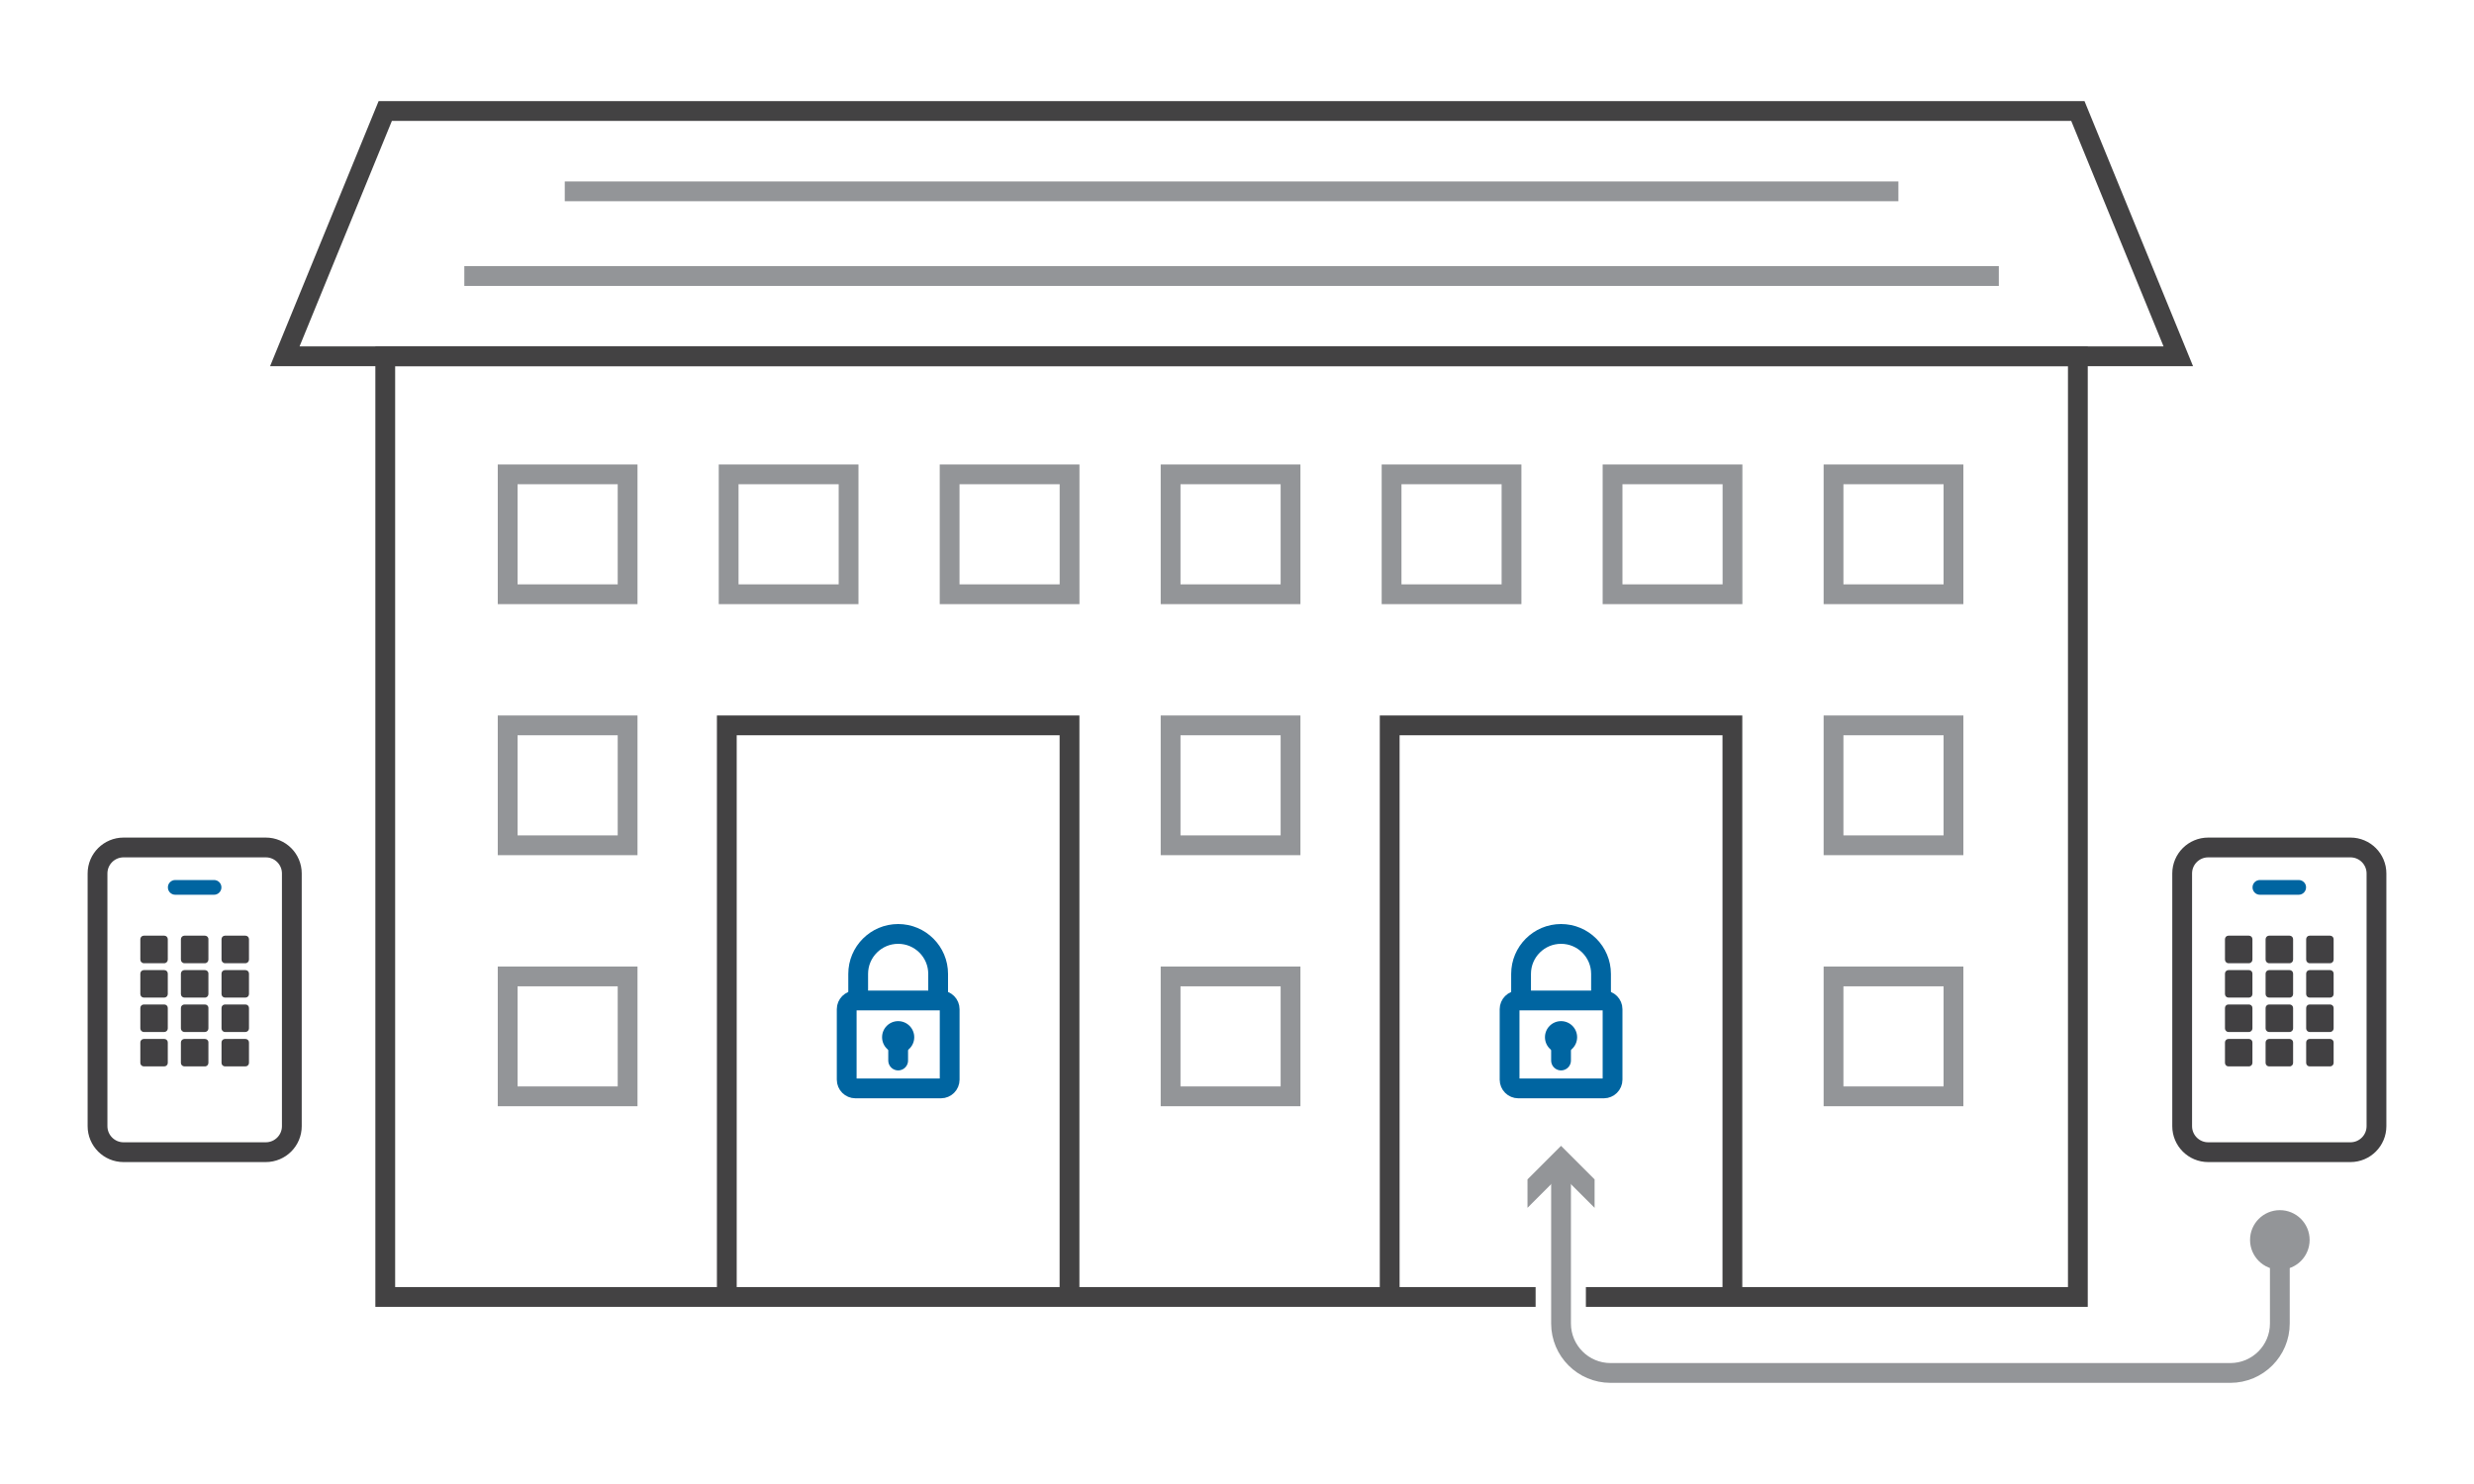 <?xml version="1.0" encoding="UTF-8"?> <svg xmlns="http://www.w3.org/2000/svg" id="Layer_1" data-name="Layer 1" viewBox="0 0 500 300"><defs><style> .cls-1, .cls-2, .cls-3, .cls-4, .cls-5, .cls-6 { fill: none; stroke-width: 4px; } .cls-1, .cls-2, .cls-3, .cls-4, .cls-6 { stroke-miterlimit: 10; } .cls-1, .cls-5 { stroke: #939598; } .cls-7 { fill: #939598; } .cls-2, .cls-4 { stroke: #0065a1; } .cls-2, .cls-5 { stroke-linecap: round; } .cls-3 { stroke: #434243; } .cls-8 { fill: #0065a1; } .cls-5 { stroke-linejoin: round; } .cls-6 { stroke: #414042; } .cls-9 { fill: #414042; } </style></defs><g id="Layer_1-2" data-name="Layer 1"><polyline class="cls-3" points="310.35 262.19 77.86 262.19 77.86 72.03 419.94 72.03 419.94 262.19 320.51 262.19"></polyline><polygon class="cls-3" points="419.94 22.44 77.86 22.44 57.56 72.03 440.24 72.03 419.94 22.44"></polygon><line class="cls-1" x1="93.84" y1="55.8" x2="403.97" y2="55.8"></line><line class="cls-1" x1="114.14" y1="38.68" x2="383.67" y2="38.68"></line><polyline class="cls-3" points="216.15 262.19 216.15 146.64 146.89 146.64 146.89 262.19"></polyline><polyline class="cls-3" points="350.12 262.19 350.12 146.64 280.86 146.64 280.86 262.19"></polyline><g><g><g><rect class="cls-1" x="102.6" y="95.89" width="24.24" height="24.24"></rect><rect class="cls-1" x="147.26" y="95.89" width="24.24" height="24.24"></rect><rect class="cls-1" x="191.92" y="95.89" width="24.24" height="24.24"></rect><rect class="cls-1" x="236.58" y="95.89" width="24.24" height="24.24"></rect></g><g><rect class="cls-1" x="102.6" y="146.64" width="24.24" height="24.24"></rect><rect class="cls-1" x="236.58" y="146.64" width="24.24" height="24.24"></rect></g><rect class="cls-1" x="102.6" y="197.39" width="24.24" height="24.24"></rect><rect class="cls-1" x="236.58" y="197.39" width="24.24" height="24.24"></rect></g><g><g><rect class="cls-1" x="281.24" y="95.89" width="24.24" height="24.24"></rect><rect class="cls-1" x="325.9" y="95.89" width="24.24" height="24.24"></rect><rect class="cls-1" x="370.56" y="95.89" width="24.24" height="24.24"></rect></g><rect class="cls-1" x="370.56" y="146.64" width="24.24" height="24.24"></rect><rect class="cls-1" x="370.56" y="197.39" width="24.24" height="24.24"></rect></g></g><g><path class="cls-6" d="M53.71,232.92H24.97c-2.91,0-5.26-2.36-5.26-5.26v-51.08c0-2.91,2.36-5.26,5.26-5.26h28.75c2.91,0,5.26,2.36,5.26,5.26v51.08c0,2.91-2.36,5.26-5.27,5.26Z"></path><g><path class="cls-8" d="M43.26,177.9h-7.84c-.83,0-1.49,.66-1.49,1.49s.67,1.49,1.49,1.49h7.84c.82,0,1.49-.67,1.49-1.49,0-.83-.67-1.49-1.49-1.49Z"></path><path class="cls-9" d="M33.2,189.15h-4.14c-.38,0-.7,.32-.7,.71v4.14c0,.39,.32,.72,.7,.72h4.14c.39,0,.71-.33,.71-.72v-4.14c0-.39-.32-.71-.71-.71Z"></path><path class="cls-9" d="M41.41,189.15h-4.14c-.38,0-.71,.32-.71,.71v4.14c0,.39,.32,.72,.71,.72h4.14c.4,0,.71-.33,.71-.72v-4.14c.01-.39-.31-.71-.71-.71Z"></path><path class="cls-9" d="M49.6,189.15h-4.13c-.39,0-.7,.32-.7,.71v4.14c0,.39,.32,.72,.7,.72h4.13c.4,0,.72-.33,.72-.72v-4.14c0-.39-.32-.71-.72-.71Z"></path><path class="cls-9" d="M33.2,196.11h-4.14c-.38,0-.7,.32-.7,.7v4.15c0,.39,.32,.71,.7,.71h4.14c.39,0,.71-.32,.71-.71v-4.15c0-.39-.32-.7-.71-.7Z"></path><path class="cls-9" d="M41.41,196.11h-4.14c-.38,0-.71,.32-.71,.7v4.15c0,.39,.32,.71,.71,.71h4.14c.4,0,.71-.32,.71-.71v-4.15c.01-.39-.31-.7-.71-.7Z"></path><path class="cls-9" d="M49.6,196.11h-4.13c-.39,0-.7,.32-.7,.7v4.15c0,.39,.32,.71,.7,.71h4.13c.4,0,.72-.32,.72-.71v-4.15c0-.39-.32-.7-.72-.7Z"></path><path class="cls-9" d="M33.2,203.06h-4.14c-.38,0-.7,.31-.7,.71v4.14c0,.38,.32,.71,.7,.71h4.14c.39,0,.71-.33,.71-.71v-4.14c0-.4-.32-.71-.71-.71Z"></path><path class="cls-9" d="M41.41,203.06h-4.14c-.38,0-.71,.31-.71,.71v4.14c0,.38,.32,.71,.71,.71h4.14c.4,0,.71-.33,.71-.71v-4.14c.01-.4-.31-.71-.71-.71Z"></path><path class="cls-9" d="M49.6,203.06h-4.13c-.39,0-.7,.31-.7,.71v4.14c0,.38,.32,.71,.7,.71h4.13c.4,0,.72-.33,.72-.71v-4.14c0-.4-.32-.71-.72-.71Z"></path><path class="cls-9" d="M33.2,210.03h-4.14c-.38,0-.7,.31-.7,.7v4.14c0,.39,.32,.71,.7,.71h4.14c.39,0,.71-.32,.71-.71v-4.14c0-.39-.32-.7-.71-.7Z"></path><path class="cls-9" d="M41.41,210.03h-4.14c-.38,0-.71,.31-.71,.7v4.14c0,.39,.32,.71,.71,.71h4.14c.4,0,.71-.32,.71-.71v-4.14c.01-.39-.31-.7-.71-.7Z"></path><path class="cls-9" d="M49.6,210.03h-4.13c-.39,0-.7,.31-.7,.7v4.14c0,.39,.32,.71,.7,.71h4.13c.4,0,.72-.32,.72-.71v-4.14c0-.39-.32-.7-.72-.7Z"></path></g></g><g><path class="cls-6" d="M475.03,232.92h-28.75c-2.91,0-5.26-2.36-5.26-5.26v-51.08c0-2.91,2.36-5.26,5.26-5.26h28.75c2.91,0,5.26,2.36,5.26,5.26v51.08c0,2.91-2.36,5.26-5.26,5.26Z"></path><g><path class="cls-8" d="M464.57,177.9h-7.84c-.83,0-1.49,.66-1.49,1.49s.67,1.49,1.49,1.49h7.84c.82,0,1.49-.67,1.49-1.49,.01-.83-.67-1.49-1.49-1.49Z"></path><path class="cls-9" d="M454.51,189.15h-4.14c-.38,0-.7,.32-.7,.71v4.14c0,.39,.32,.72,.7,.72h4.14c.39,0,.71-.33,.71-.72v-4.14c0-.39-.31-.71-.71-.71Z"></path><path class="cls-9" d="M462.73,189.15h-4.14c-.38,0-.71,.32-.71,.71v4.14c0,.39,.32,.72,.71,.72h4.14c.4,0,.71-.33,.71-.72v-4.14c0-.39-.32-.71-.71-.71Z"></path><path class="cls-9" d="M470.91,189.15h-4.13c-.39,0-.7,.32-.7,.71v4.14c0,.39,.32,.72,.7,.72h4.13c.4,0,.72-.33,.72-.72v-4.14c0-.39-.32-.71-.72-.71Z"></path><path class="cls-9" d="M454.51,196.11h-4.14c-.38,0-.7,.32-.7,.7v4.15c0,.39,.32,.71,.7,.71h4.14c.39,0,.71-.32,.71-.71v-4.15c0-.39-.31-.7-.71-.7Z"></path><path class="cls-9" d="M462.73,196.11h-4.14c-.38,0-.71,.32-.71,.7v4.15c0,.39,.32,.71,.71,.71h4.14c.4,0,.71-.32,.71-.71v-4.15c0-.39-.32-.7-.71-.7Z"></path><path class="cls-9" d="M470.91,196.11h-4.13c-.39,0-.7,.32-.7,.7v4.15c0,.39,.32,.71,.7,.71h4.13c.4,0,.72-.32,.72-.71v-4.15c0-.39-.32-.7-.72-.7Z"></path><path class="cls-9" d="M454.51,203.06h-4.14c-.38,0-.7,.31-.7,.71v4.14c0,.38,.32,.71,.7,.71h4.14c.39,0,.71-.33,.71-.71v-4.14c0-.4-.31-.71-.71-.71Z"></path><path class="cls-9" d="M462.73,203.06h-4.14c-.38,0-.71,.31-.71,.71v4.14c0,.38,.32,.71,.71,.71h4.14c.4,0,.71-.33,.71-.71v-4.14c0-.4-.32-.71-.71-.71Z"></path><path class="cls-9" d="M470.91,203.06h-4.13c-.39,0-.7,.31-.7,.71v4.14c0,.38,.32,.71,.7,.71h4.13c.4,0,.72-.33,.72-.71v-4.14c0-.4-.32-.71-.72-.71Z"></path><path class="cls-9" d="M454.51,210.03h-4.14c-.38,0-.7,.31-.7,.7v4.14c0,.39,.32,.71,.7,.71h4.14c.39,0,.71-.32,.71-.71v-4.14c0-.39-.31-.7-.71-.7Z"></path><path class="cls-9" d="M462.73,210.03h-4.14c-.38,0-.71,.31-.71,.7v4.14c0,.39,.32,.71,.71,.71h4.14c.4,0,.71-.32,.71-.71v-4.14c0-.39-.32-.7-.71-.7Z"></path><path class="cls-9" d="M470.91,210.03h-4.13c-.39,0-.7,.31-.7,.7v4.14c0,.39,.32,.71,.7,.71h4.13c.4,0,.72-.32,.72-.71v-4.14c0-.39-.32-.7-.72-.7Z"></path></g></g><g><path class="cls-4" d="M190.16,220.03h-17.27c-.98,0-1.77-.79-1.77-1.77v-14.24c0-.98,.79-1.77,1.77-1.77h17.27c.98,0,1.77,.79,1.77,1.77v14.24c0,.98-.8,1.77-1.77,1.77Z"></path><path class="cls-4" d="M189.6,202.25v-5.37c0-4.46-3.62-8.08-8.08-8.08h0c-4.46,0-8.08,3.62-8.08,8.08v5.37"></path><g><circle class="cls-8" cx="181.52" cy="209.68" r="3.25"></circle><line class="cls-2" x1="181.52" y1="209.68" x2="181.52" y2="214.39"></line></g></g><g><path class="cls-4" d="M324.13,220.03h-17.27c-.98,0-1.77-.79-1.77-1.77v-14.24c0-.98,.79-1.77,1.77-1.77h17.27c.98,0,1.77,.79,1.77,1.77v14.24c0,.98-.8,1.77-1.77,1.77Z"></path><path class="cls-4" d="M323.57,202.25v-5.37c0-4.46-3.62-8.08-8.08-8.08h0c-4.46,0-8.08,3.62-8.08,8.08v5.37"></path><g><circle class="cls-8" cx="315.49" cy="209.68" r="3.25"></circle><line class="cls-2" x1="315.49" y1="209.68" x2="315.49" y2="214.39"></line></g></g><g><path class="cls-5" d="M460.76,250.36v17.19c0,5.52-4.48,10-10,10h-125.27c-5.52,0-10-4.48-10-10v-31.35"></path><path class="cls-7" d="M454.74,250.66c0-3.32,2.69-6.02,6.02-6.02s6.02,2.69,6.02,6.02-2.69,6.02-6.02,6.02-6.02-2.7-6.02-6.02Z"></path><polygon class="cls-7" points="322.27 244.17 315.49 237.39 308.71 244.17 308.71 238.42 315.49 231.64 322.27 238.42 322.27 244.17"></polygon></g></g></svg> 